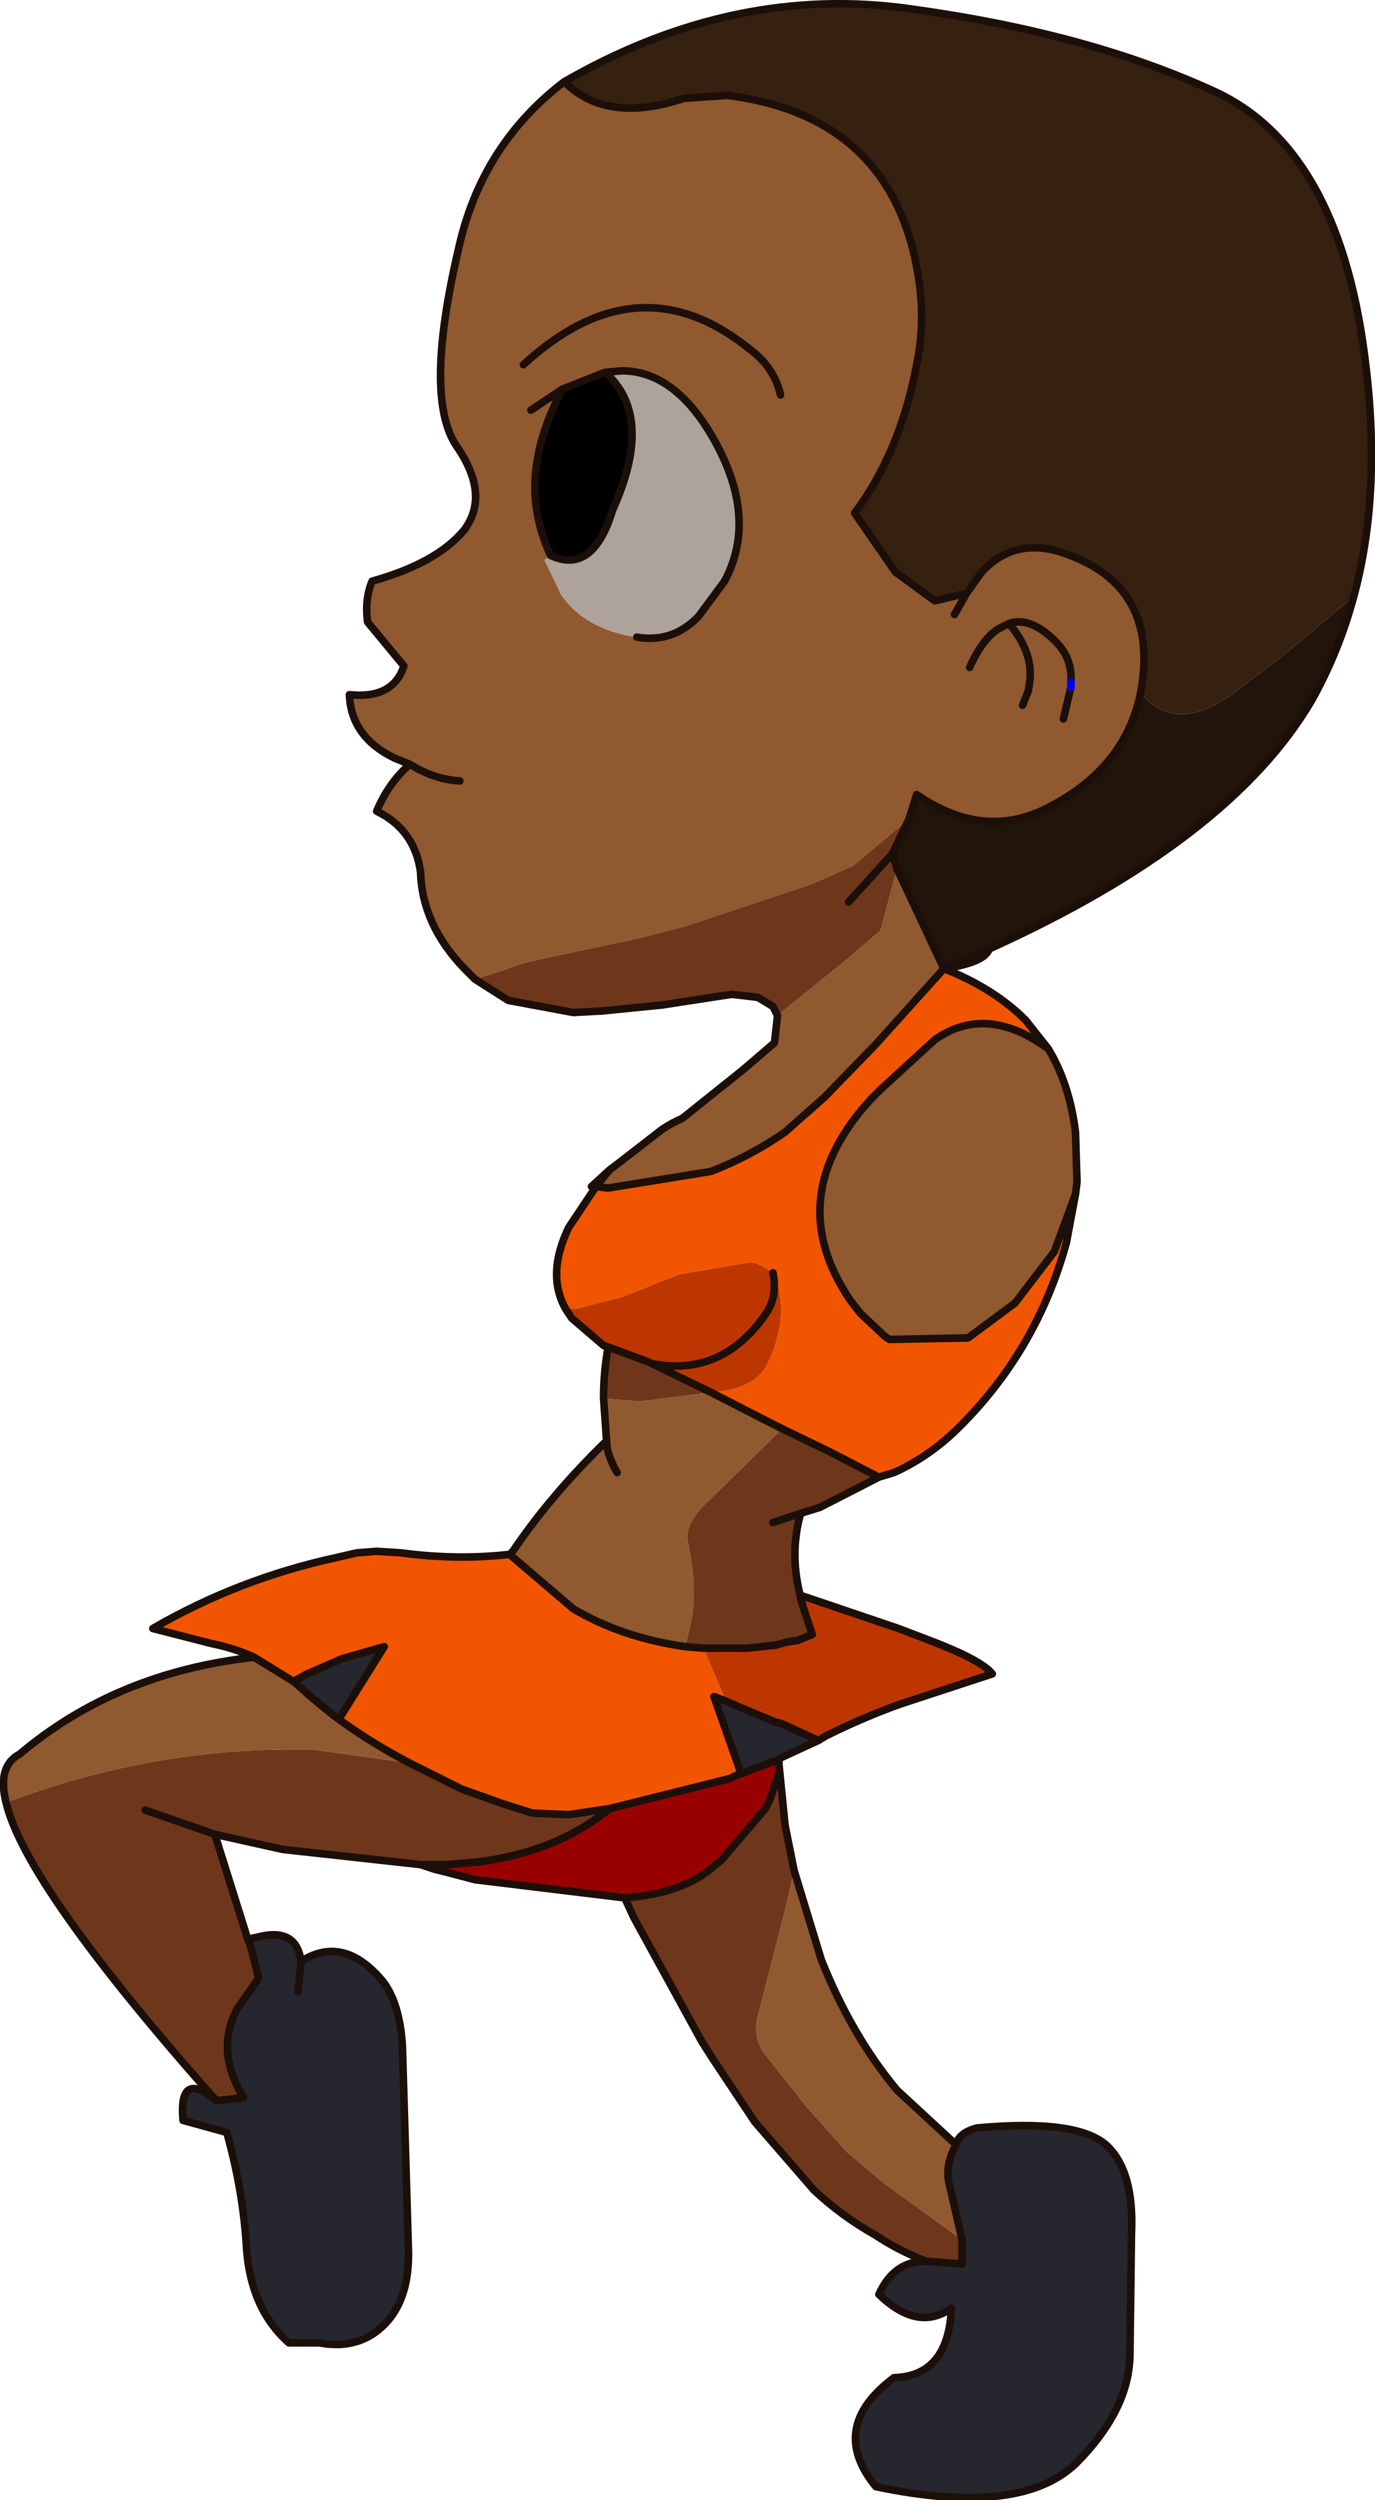 <?xml version="1.0" encoding="UTF-8" standalone="no"?>
<svg xmlns:xlink="http://www.w3.org/1999/xlink" height="82.6px" width="45.45px" xmlns="http://www.w3.org/2000/svg">
  <g transform="matrix(1.0, 0.0, 0.0, 1.0, 5.3, 1.05)">
    <path d="M13.35 1.65 Q19.0 -1.6 24.85 -0.75 30.65 0.05 34.8 1.95 38.9 3.8 39.8 10.65 40.4 15.15 39.45 18.65 L37.0 20.7 35.8 21.6 Q33.7 23.35 32.4 21.85 L32.45 21.55 Q32.9 18.45 30.2 17.35 28.35 16.55 27.15 17.85 L26.65 18.55 25.6 18.8 24.3 17.85 22.95 15.9 Q24.45 13.9 25.0 11.0 25.3 9.55 25.05 8.05 24.2 2.8 18.75 2.1 L17.3 2.2 Q14.75 3.05 13.35 1.65" fill="#362111" fill-rule="evenodd" stroke="none"/>
    <path d="M29.35 33.6 Q30.05 34.75 30.25 36.35 L30.3 38.0 30.25 38.4 29.55 40.3 28.25 42.0 26.7 43.15 24.1 43.2 23.95 43.1 23.15 42.35 22.8 41.9 Q20.5 38.5 23.5 35.25 L23.6 35.15 23.8 34.95 25.6 33.3 Q27.3 32.1 29.35 33.6 M20.95 60.75 L21.85 63.7 Q22.85 66.2 24.35 68.0 L26.3 69.8 Q25.9 70.55 26.1 71.2 L26.5 72.95 23.95 71.1 22.7 70.05 21.4 68.6 21.2 68.35 20.05 66.9 Q19.55 66.3 19.75 65.55 L20.65 62.05 20.95 60.75 M-5.1 58.5 Q-5.4 57.3 -4.65 56.9 -1.45 54.2 3.1 53.7 L4.4 54.5 4.75 54.8 4.85 54.9 5.45 55.4 5.7 55.6 5.9 55.75 Q7.0 56.55 8.25 57.2 L5.05 56.75 4.5 56.75 4.3 56.75 Q-0.45 56.75 -5.1 58.5 M11.55 50.3 L11.65 50.2 Q12.9 48.35 14.75 46.55 L14.65 45.15 15.85 45.25 18.2 44.95 20.35 46.05 20.55 46.15 20.3 46.4 17.95 48.7 Q17.3 49.35 17.45 49.95 17.75 51.4 17.55 52.5 L17.35 53.35 Q15.25 53.05 13.65 52.1 L11.6 50.35 11.55 50.3 M14.85 37.6 L15.05 37.45 16.6 36.25 Q16.9 36.05 17.25 35.9 L19.25 34.3 20.3 33.4 20.4 32.5 22.5 30.8 23.8 29.7 24.35 27.65 25.9 30.95 23.65 33.45 21.95 35.2 20.65 36.35 Q19.5 37.15 18.2 37.65 L14.8 38.2 14.4 38.15 14.85 37.6 M10.4 31.3 L10.1 31.0 10.05 30.95 Q8.65 29.5 8.6 27.75 8.4 26.35 7.15 25.75 7.55 24.8 8.25 24.2 L7.75 24.0 Q6.3 23.3 6.25 21.9 7.7 22.05 8.05 20.95 L6.85 19.5 Q6.75 18.75 7.0 18.15 9.15 17.55 10.05 16.45 10.9 15.3 9.8 13.7 8.7 12.1 9.85 7.2 10.6 3.75 13.35 1.65 14.75 3.05 17.3 2.2 L18.75 2.1 Q24.2 2.8 25.05 8.05 25.3 9.55 25.0 11.0 24.45 13.9 22.95 15.9 L24.3 17.85 25.6 18.8 26.65 18.55 27.15 17.85 Q28.35 16.55 30.2 17.35 32.9 18.45 32.45 21.55 L32.4 21.85 Q31.9 24.3 29.4 25.6 27.25 26.75 25.0 25.2 L24.75 26.0 22.9 27.55 21.55 28.15 17.35 29.55 15.8 29.95 12.5 30.65 11.9 30.8 11.35 31.0 10.4 31.3 M30.1 21.5 Q30.15 20.7 29.6 20.15 28.75 19.3 28.05 19.55 L27.75 19.7 Q27.2 20.0 26.75 21.0 27.2 20.0 27.75 19.7 L28.05 19.55 Q28.75 19.3 29.6 20.15 30.15 20.7 30.1 21.5 L30.1 21.65 30.1 21.5 M26.25 19.25 L26.65 18.55 26.25 19.25 M28.05 19.55 Q28.95 20.6 28.7 21.7 L28.7 21.75 28.5 22.25 28.7 21.75 28.7 21.7 Q28.95 20.6 28.05 19.55 M29.85 22.7 L30.1 21.65 29.85 22.7 M15.75 20.0 Q16.95 20.2 17.8 19.3 L18.65 18.15 Q19.8 16.0 18.2 13.3 16.95 11.2 15.25 11.2 L14.7 11.25 13.3 11.8 Q12.25 13.75 12.4 15.5 12.5 16.45 12.9 17.3 L12.7 17.45 13.25 18.6 Q14.05 19.75 15.75 20.0 M12.25 12.5 L13.3 11.8 12.25 12.5 M20.5 12.0 Q20.3 11.1 19.5 10.5 15.8 7.5 12.0 11.0 15.8 7.5 19.5 10.5 20.3 11.1 20.5 12.0 M15.1 47.6 Q14.75 47.0 14.75 46.55 14.75 47.0 15.1 47.6 M9.9 24.75 Q9.05 24.7 8.25 24.2 9.05 24.7 9.9 24.75" fill="#91592f" fill-rule="evenodd" stroke="none"/>
    <path d="M12.9 17.3 Q12.5 16.45 12.4 15.5 12.25 13.75 13.3 11.8 L14.7 11.25 Q16.35 12.7 14.95 15.8 14.3 17.95 12.9 17.3" fill="#000000" fill-rule="evenodd" stroke="none"/>
    <path d="M25.9 30.95 Q27.55 31.6 28.6 32.65 L29.35 33.6 Q27.3 32.1 25.6 33.3 L23.8 34.95 23.6 35.15 23.5 35.25 Q20.5 38.5 22.8 41.9 L23.15 42.35 23.95 43.1 24.1 43.2 26.7 43.15 28.25 42.0 29.55 40.3 30.25 38.4 29.95 40.0 Q28.95 43.65 26.25 46.25 25.35 47.1 24.25 47.6 L23.75 47.75 22.1 46.9 20.55 46.15 20.35 46.05 18.2 44.95 Q19.7 44.85 20.1 43.95 20.85 42.3 20.25 41.0 19.75 40.65 19.5 40.65 L17.15 41.05 15.25 41.8 13.7 42.2 13.4 42.2 Q12.75 41.05 13.5 39.5 L14.4 38.15 14.8 38.2 18.2 37.65 Q19.5 37.15 20.65 36.35 L21.95 35.2 23.65 33.45 25.9 30.95 M3.1 53.7 Q2.45 53.4 1.7 53.25 L-0.25 52.75 Q2.6 51.1 5.85 50.4 L6.5 50.25 7.15 50.2 7.95 50.25 Q9.8 50.5 11.55 50.3 L11.6 50.35 13.65 52.1 Q15.25 53.05 17.35 53.35 L17.95 53.4 18.7 55.15 18.3 55.0 18.95 56.85 19.2 57.55 Q19.0 57.6 18.85 57.7 L14.85 58.7 13.5 58.9 12.3 58.85 11.35 58.55 9.95 58.05 8.25 57.2 Q7.0 56.55 5.9 55.75 L7.4 53.35 6.0 53.75 4.85 54.25 4.4 54.5 3.1 53.7" fill="#f15501" fill-rule="evenodd" stroke="none"/>
    <path d="M21.75 56.45 L20.45 57.05 20.45 57.1 20.4 57.1 20.3 57.15 20.25 57.15 19.7 57.35 19.2 57.55 18.95 56.85 18.3 55.0 18.7 55.15 19.15 55.35 20.35 55.85 20.4 55.85 20.55 55.9 21.75 56.45 M26.3 69.8 Q26.4 69.4 27.0 69.25 30.25 68.95 31.25 69.8 32.2 70.65 32.1 72.75 L32.05 76.7 Q32.05 78.55 30.25 80.35 28.4 82.1 23.65 81.1 22.05 79.15 24.25 77.5 26.05 77.45 26.15 75.2 25.05 76.0 23.75 74.75 24.25 73.65 25.3 73.65 L26.5 73.75 26.5 72.95 26.1 71.2 Q25.9 70.55 26.3 69.8 M2.9 63.05 L2.95 63.0 3.2 62.95 Q4.5 62.6 4.65 63.75 6.05 62.85 7.35 64.4 7.9 65.1 8.0 66.5 L8.2 73.25 Q8.25 74.85 7.45 75.7 6.6 76.6 5.25 76.35 L4.25 76.35 Q3.0 75.25 2.85 73.25 2.75 71.45 2.25 69.6 L2.2 69.4 0.75 69.0 Q0.6 67.3 1.85 68.35 L2.75 68.25 Q1.8 66.7 2.55 65.3 L3.25 64.3 3.05 63.5 2.95 63.15 2.9 63.05 M4.4 54.5 L4.85 54.25 6.0 53.75 7.4 53.35 5.9 55.75 5.7 55.6 5.45 55.4 4.85 54.9 4.75 54.8 4.4 54.5 M4.55 64.75 L4.65 63.75 4.55 64.75" fill="#26262f" fill-rule="evenodd" stroke="none"/>
    <path d="M15.35 61.65 L10.4 61.05 9.45 60.8 9.05 60.7 9.0 60.55 9.5 60.55 10.6 60.45 Q13.15 60.1 14.85 58.7 L18.85 57.7 Q19.0 57.6 19.2 57.55 L19.7 57.35 20.25 57.15 20.3 57.15 20.4 57.1 20.45 57.25 20.45 57.5 20.15 58.4 20.1 58.5 20.0 58.7 18.55 60.4 18.3 60.6 Q17.3 61.5 15.35 61.65" fill="#990000" fill-rule="evenodd" stroke="none"/>
    <path d="M23.75 47.75 L21.8 48.75 21.15 48.95 21.0 49.0 20.25 49.25 21.0 49.0 21.15 49.0 Q20.8 50.3 21.15 51.65 L21.15 51.7 21.25 52.05 21.55 52.95 21.05 53.15 20.7 53.2 20.35 53.3 19.4 53.4 18.75 53.4 17.95 53.4 17.35 53.35 17.55 52.5 Q17.75 51.4 17.45 49.95 17.3 49.35 17.95 48.7 L20.3 46.4 20.55 46.15 22.1 46.9 23.75 47.75 M20.45 57.25 L20.65 59.25 20.95 60.75 20.65 62.05 19.75 65.55 Q19.55 66.3 20.05 66.9 L21.2 68.35 21.4 68.6 22.7 70.05 23.95 71.1 26.5 72.95 26.5 73.75 25.3 73.65 Q24.4 73.3 23.65 72.8 22.5 72.15 21.6 71.3 L19.65 69.05 18.25 66.95 17.9 66.4 15.65 62.3 15.35 61.65 Q17.3 61.5 18.3 60.6 L18.55 60.4 20.0 58.7 20.1 58.5 20.15 58.4 20.45 57.5 20.45 57.25 M8.6 60.55 L4.05 60.05 3.6 59.95 1.8 59.55 2.9 63.05 2.95 63.15 3.05 63.5 3.25 64.3 2.55 65.3 Q1.8 66.7 2.75 68.25 L1.85 68.35 Q-4.45 61.25 -5.1 58.5 -0.45 56.75 4.3 56.75 L4.5 56.75 5.05 56.75 8.25 57.2 9.95 58.05 11.35 58.55 12.3 58.85 13.5 58.9 14.85 58.7 Q13.15 60.1 10.6 60.45 L9.5 60.55 9.0 60.55 8.6 60.55 M14.65 45.15 Q14.65 44.3 14.8 43.45 L16.15 43.95 16.25 44.0 18.2 44.95 15.85 45.25 14.65 45.15 M20.4 32.5 L20.25 32.2 19.75 31.9 18.9 31.8 18.55 31.85 16.6 32.15 14.6 32.35 13.65 32.4 11.5 32.0 10.4 31.3 11.35 31.0 11.9 30.8 12.5 30.65 15.8 29.95 17.35 29.55 21.55 28.15 22.9 27.55 24.75 26.0 24.2 27.15 24.35 27.65 23.8 29.7 22.5 30.8 20.4 32.5 M22.75 28.75 L24.2 27.15 22.75 28.75 M1.8 59.55 L-0.5 58.75 1.8 59.55" fill="#6e371c" fill-rule="evenodd" stroke="none"/>
    <path d="M14.7 11.25 L15.25 11.2 Q16.95 11.2 18.2 13.3 19.8 16.0 18.65 18.15 L17.8 19.3 Q16.95 20.2 15.75 20.0 14.05 19.75 13.25 18.6 L12.7 17.45 12.9 17.3 Q14.3 17.95 14.95 15.8 16.35 12.7 14.7 11.25" fill="#ada39b" fill-rule="evenodd" stroke="none"/>
    <path d="M21.15 51.65 L21.3 51.7 24.4 52.75 25.45 53.15 Q27.15 53.8 27.5 54.25 L24.45 55.25 Q23.2 55.7 22.0 56.3 L21.75 56.45 20.55 55.9 20.4 55.85 20.35 55.85 19.15 55.35 18.7 55.15 17.95 53.4 18.75 53.4 19.4 53.4 20.35 53.3 20.7 53.2 21.05 53.15 21.55 52.95 21.25 52.05 21.15 51.7 21.15 51.65 M14.8 43.45 L14.65 43.4 13.6 42.5 13.4 42.2 13.7 42.2 15.25 41.8 17.15 41.05 19.5 40.65 Q19.75 40.65 20.25 41.0 20.85 42.3 20.1 43.95 19.7 44.85 18.2 44.95 L16.25 44.0 16.15 43.95 16.25 44.0 Q18.6 44.45 20.05 42.3 20.4 41.75 20.25 41.0 20.4 41.75 20.05 42.3 18.6 44.45 16.25 44.0 L16.15 43.95 14.8 43.45" fill="#bd3600" fill-rule="evenodd" stroke="none"/>
    <path d="M39.45 18.65 Q38.95 20.5 38.05 22.1 35.35 26.7 27.4 30.3 L26.55 30.7 26.3 30.75 25.9 30.95 24.35 27.65 24.2 27.15 24.75 26.0 25.0 25.2 Q27.25 26.75 29.4 25.6 31.9 24.3 32.4 21.85 33.7 23.35 35.8 21.6 L37.0 20.7 39.45 18.65" fill="#21140a" fill-rule="evenodd" stroke="none"/>
    <path d="M13.35 1.65 Q19.0 -1.6 24.85 -0.75 30.65 0.05 34.8 1.95 38.9 3.8 39.8 10.65 40.4 15.15 39.45 18.65 38.95 20.5 38.05 22.1 35.35 26.7 27.4 30.3 27.25 30.75 25.9 30.95 27.55 31.6 28.6 32.65 L29.35 33.6 Q30.05 34.75 30.25 36.35 L30.3 38.0 30.25 38.4 29.95 40.0 Q28.95 43.65 26.25 46.25 25.35 47.1 24.25 47.6 L23.75 47.75 21.8 48.75 21.15 48.95 21.15 49.0 Q20.8 50.3 21.15 51.65 L21.3 51.7 24.4 52.75 25.45 53.15 Q27.15 53.8 27.5 54.25 L24.45 55.25 Q23.2 55.7 22.0 56.3 L21.75 56.45 20.45 57.05 20.45 57.25 20.65 59.25 20.95 60.75 21.85 63.7 Q22.85 66.2 24.35 68.0 L26.3 69.8 Q26.4 69.4 27.0 69.25 30.25 68.95 31.25 69.8 32.2 70.65 32.1 72.75 L32.05 76.7 Q32.05 78.55 30.25 80.35 28.4 82.1 23.65 81.1 22.05 79.15 24.25 77.5 26.05 77.45 26.15 75.2 25.05 76.0 23.75 74.75 24.25 73.65 25.3 73.65 24.4 73.3 23.65 72.8 22.5 72.15 21.6 71.3 L19.65 69.05 18.25 66.95 17.9 66.4 15.65 62.3 15.35 61.65 10.4 61.05 9.45 60.8 9.05 60.7 8.6 60.55 4.05 60.05 3.6 59.95 1.8 59.55 2.9 63.05 2.95 63.0 3.2 62.95 Q4.5 62.6 4.65 63.75 6.05 62.85 7.35 64.4 7.9 65.1 8.0 66.5 L8.2 73.25 Q8.25 74.85 7.45 75.7 6.6 76.6 5.25 76.35 L4.25 76.35 Q3.0 75.25 2.85 73.25 2.75 71.45 2.25 69.6 L2.2 69.4 0.75 69.0 Q0.6 67.3 1.85 68.35 -4.45 61.25 -5.1 58.5 -5.4 57.3 -4.65 56.9 -1.45 54.2 3.1 53.7 2.45 53.4 1.7 53.25 L-0.25 52.75 Q2.6 51.1 5.85 50.4 L6.5 50.25 7.15 50.2 7.95 50.25 Q9.8 50.5 11.55 50.3 L11.65 50.2 Q12.9 48.35 14.75 46.55 L14.65 45.15 Q14.65 44.3 14.8 43.45 L14.65 43.4 13.6 42.5 13.4 42.2 Q12.75 41.05 13.5 39.5 L14.4 38.15 14.25 38.15 14.85 37.6 15.05 37.45 16.6 36.25 Q16.9 36.05 17.25 35.9 L19.25 34.3 20.3 33.4 20.4 32.5 20.25 32.2 19.75 31.9 18.9 31.8 18.55 31.85 16.6 32.15 14.6 32.35 13.65 32.4 11.5 32.0 10.4 31.3 10.1 31.0 10.05 30.95 Q8.65 29.5 8.6 27.75 8.4 26.35 7.15 25.75 7.55 24.8 8.25 24.2 L7.75 24.0 Q6.3 23.3 6.25 21.9 7.7 22.05 8.05 20.95 L6.85 19.5 Q6.75 18.75 7.0 18.15 9.15 17.55 10.05 16.45 10.9 15.3 9.8 13.7 8.7 12.1 9.85 7.2 10.6 3.75 13.35 1.65 14.75 3.05 17.3 2.2 L18.75 2.1 Q24.2 2.8 25.05 8.05 25.3 9.55 25.0 11.0 24.45 13.9 22.95 15.9 L24.3 17.85 25.6 18.8 26.65 18.55 27.15 17.85 Q28.35 16.55 30.2 17.35 32.9 18.45 32.45 21.55 L32.4 21.85 Q31.9 24.3 29.4 25.6 27.25 26.75 25.0 25.2 L24.75 26.0 24.2 27.15 24.35 27.65 25.9 30.95 26.3 30.75 26.55 30.7 27.4 30.3 M26.75 21.0 Q27.2 20.0 27.75 19.7 L28.05 19.55 Q28.75 19.3 29.6 20.15 30.15 20.7 30.1 21.5 M30.1 21.65 L29.85 22.7 M28.5 22.25 L28.7 21.75 28.7 21.7 Q28.95 20.6 28.05 19.55 M26.65 18.55 L26.25 19.25 M14.7 11.25 L15.25 11.2 Q16.95 11.2 18.2 13.3 19.8 16.0 18.65 18.15 L17.8 19.3 Q16.95 20.2 15.75 20.0 M12.9 17.3 Q12.5 16.45 12.4 15.5 12.25 13.75 13.3 11.8 L12.25 12.5 M13.3 11.8 L14.7 11.25 Q16.35 12.7 14.95 15.8 14.3 17.95 12.9 17.3 M12.0 11.0 Q15.8 7.5 19.5 10.5 20.3 11.1 20.5 12.0 M18.2 44.95 L20.35 46.05 20.55 46.15 22.1 46.9 23.75 47.75 M14.85 37.6 L14.4 38.15 14.8 38.2 18.2 37.65 Q19.5 37.15 20.65 36.35 L21.95 35.2 23.65 33.45 25.9 30.95 M14.75 46.55 Q14.75 47.0 15.1 47.6 M16.15 43.95 L16.25 44.0 18.2 44.95 M20.25 41.0 Q20.4 41.75 20.05 42.3 18.6 44.45 16.25 44.0 L16.15 43.95 14.8 43.45 M24.2 27.15 L22.75 28.75 M29.35 33.6 Q27.3 32.1 25.6 33.3 L23.8 34.95 23.6 35.15 23.5 35.25 Q20.5 38.5 22.8 41.9 L23.15 42.35 23.95 43.1 24.1 43.2 26.7 43.15 28.25 42.0 29.55 40.3 30.25 38.4 M17.35 53.35 L17.95 53.4 18.75 53.4 19.4 53.4 20.35 53.3 20.7 53.2 21.05 53.15 21.55 52.95 21.25 52.05 21.15 51.7 21.15 51.65 M21.0 49.0 L20.25 49.25 M21.15 48.95 L21.0 49.0 M8.25 24.2 Q9.05 24.7 9.9 24.75 M20.45 57.25 L20.45 57.5 20.15 58.4 20.1 58.5 20.0 58.7 18.55 60.4 18.3 60.6 Q17.3 61.5 15.35 61.65 M19.2 57.55 L19.7 57.35 20.25 57.15 20.3 57.15 20.4 57.1 20.45 57.1 20.45 57.05 M18.7 55.15 L19.15 55.35 20.35 55.85 20.4 55.85 20.55 55.9 21.75 56.45 M26.5 72.95 L26.1 71.2 Q25.9 70.55 26.3 69.8 M26.5 72.95 L26.5 73.75 25.3 73.65 M19.2 57.55 L18.95 56.85 18.3 55.0 18.7 55.15 M17.35 53.35 Q15.25 53.05 13.65 52.1 L11.6 50.35 11.55 50.3 M9.0 60.55 L9.5 60.55 10.6 60.45 Q13.15 60.1 14.85 58.7 L13.5 58.9 12.3 58.85 11.35 58.55 9.95 58.05 8.25 57.2 Q7.0 56.55 5.9 55.75 L5.7 55.6 5.45 55.4 4.85 54.9 4.75 54.8 4.4 54.5 3.1 53.7 M14.85 58.7 L18.85 57.7 Q19.0 57.6 19.2 57.55 M4.4 54.5 L4.85 54.25 6.0 53.75 7.4 53.35 5.9 55.75 M8.6 60.55 L9.0 60.55 M2.9 63.05 L2.95 63.15 3.05 63.5 3.25 64.3 2.55 65.3 Q1.8 66.7 2.75 68.25 L1.85 68.35 M4.65 63.75 L4.55 64.75 M-0.5 58.75 L1.8 59.55" fill="none" stroke="#1c0f09" stroke-linecap="round" stroke-linejoin="round" stroke-width="0.25"/>
    <path d="M30.1 21.5 L30.1 21.65" fill="none" stroke="#0000ff" stroke-linecap="round" stroke-linejoin="round" stroke-width="0.25"/>
  </g>
</svg>
